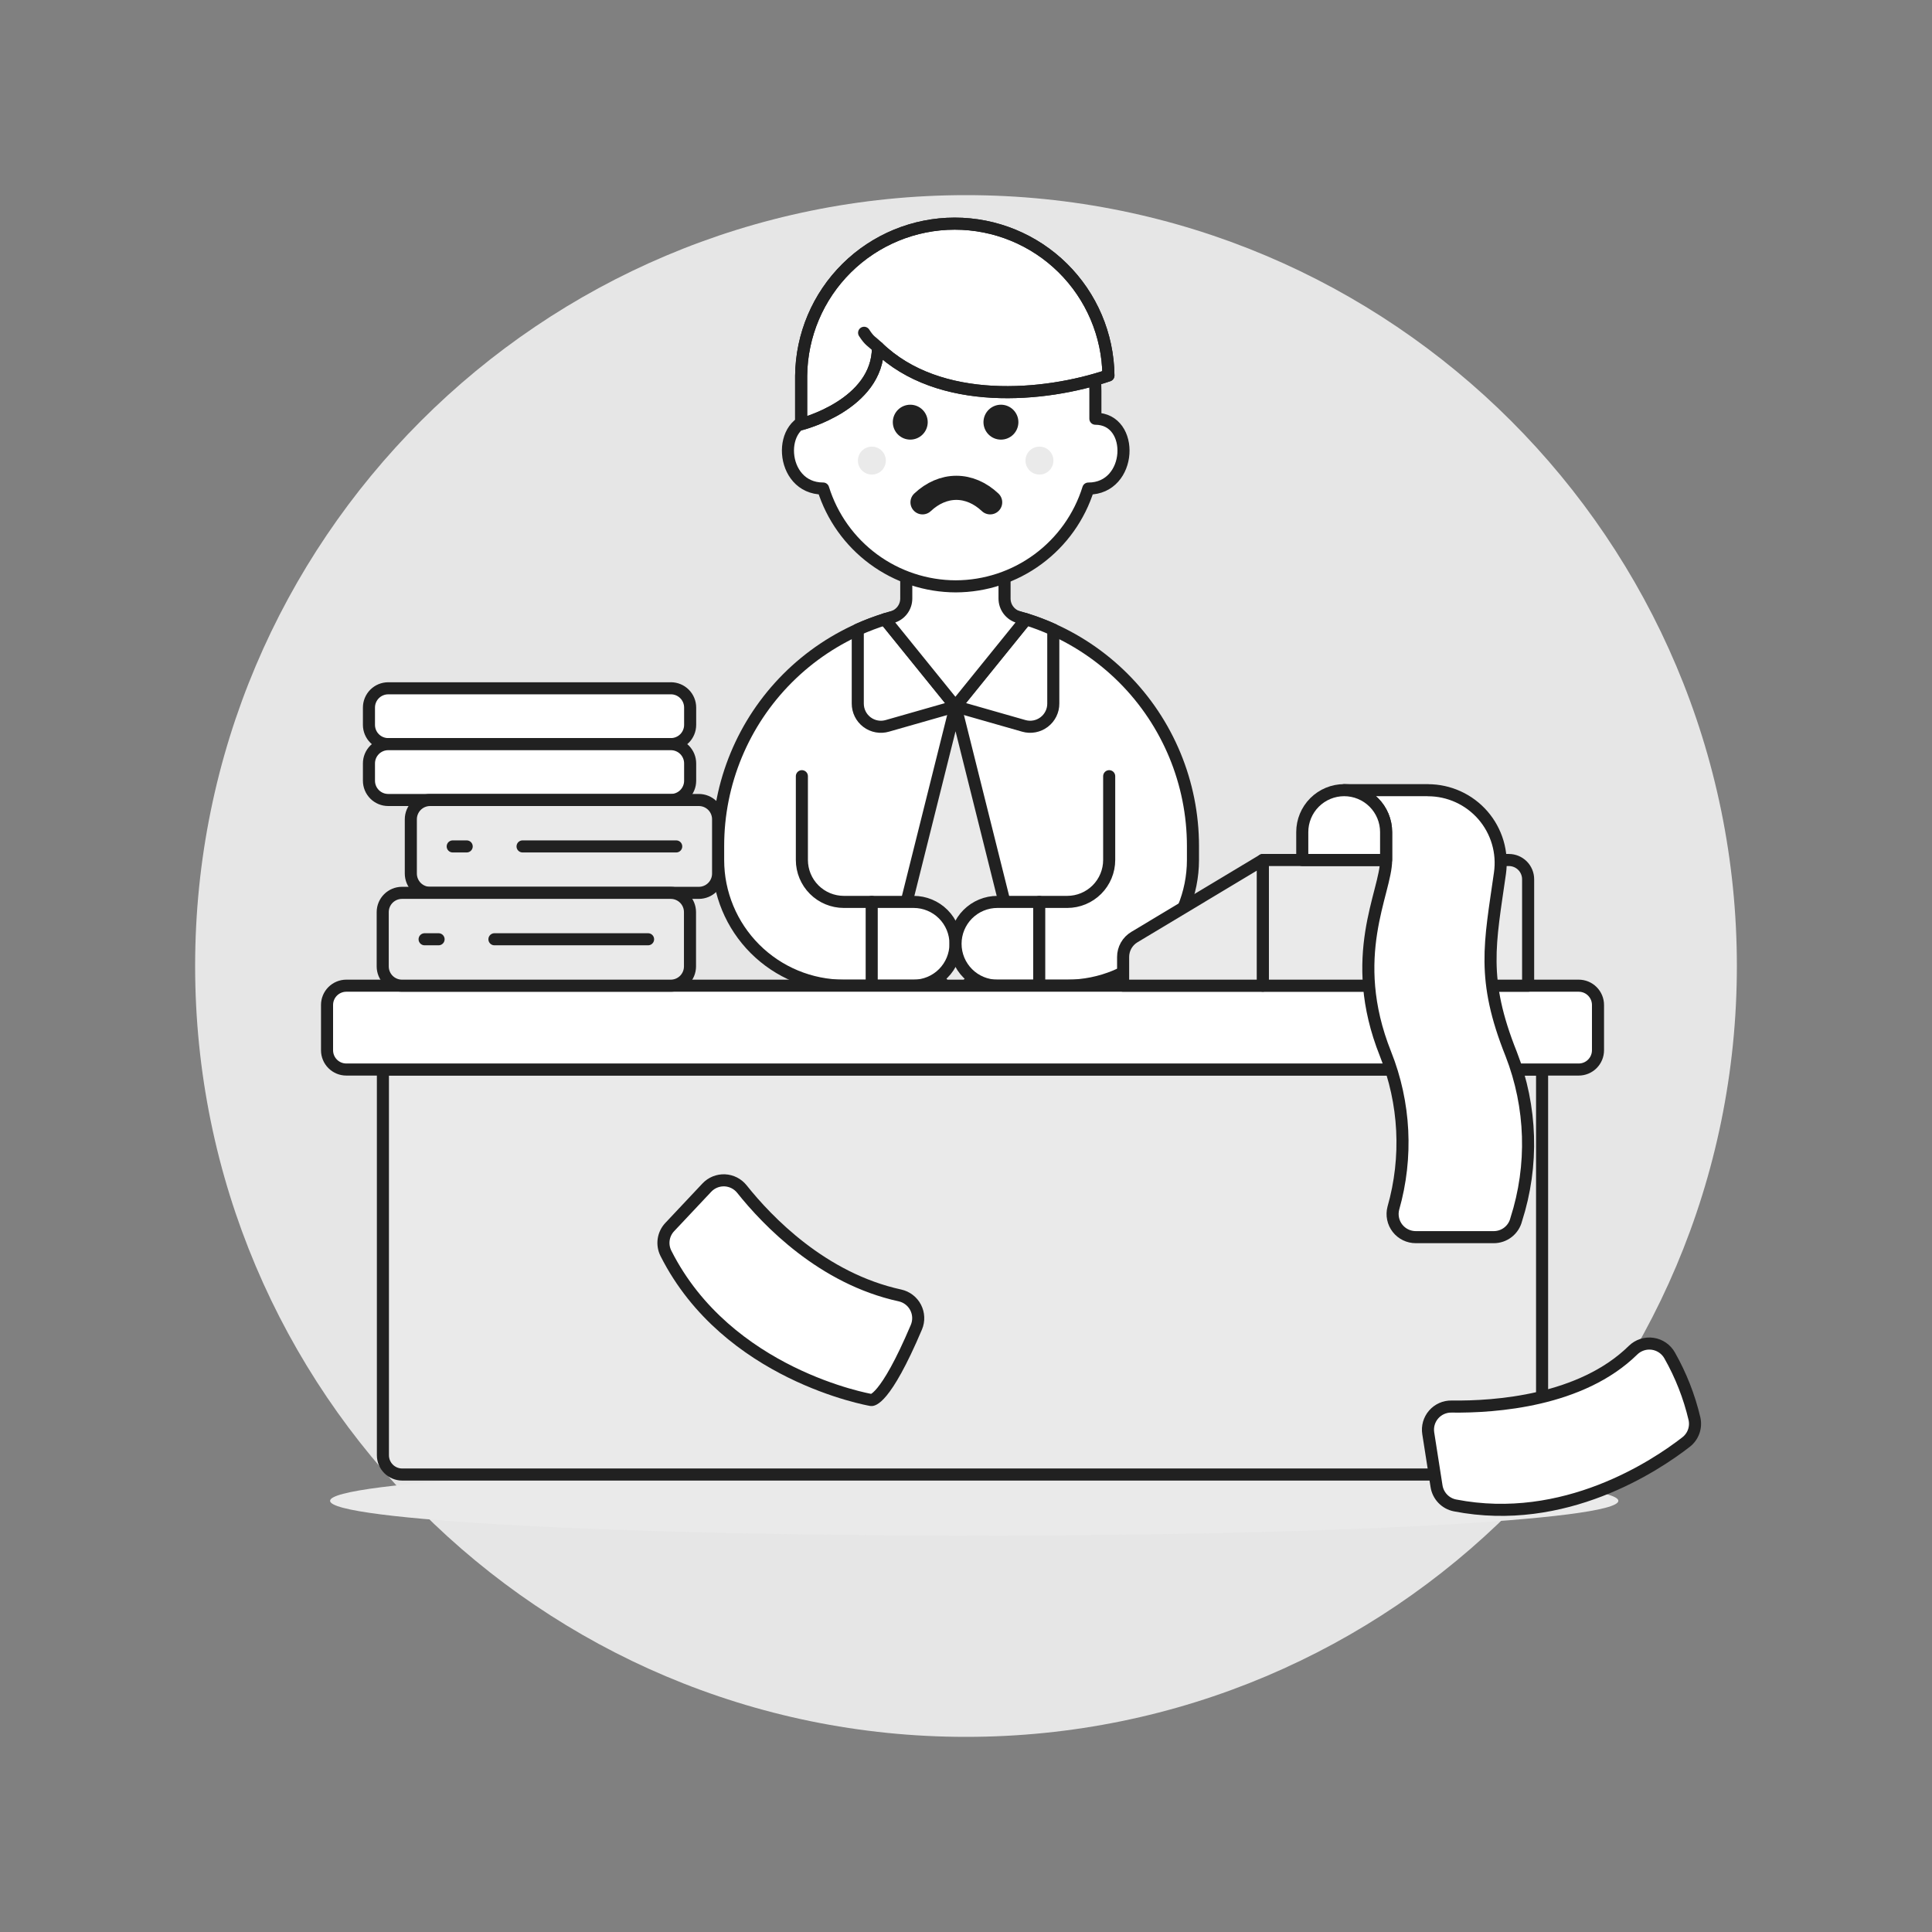 <svg width="160" height="160" viewBox="0 0 160 160" fill="none" xmlns="http://www.w3.org/2000/svg">
<rect x="0" y="0" width="160" height="160" fill="#808080" stroke="none"/>
<g id="Frame">
<path id="Vector" d="M80 143.84C115.257 143.84 143.84 115.257 143.84 80C143.84 44.743 115.257 16.16 80 16.16C44.743 16.16 16.16 44.743 16.16 80C16.16 115.257 44.743 143.84 80 143.84Z" fill="#E6E6E6"/>
<path id="Vector_2" d="M98.796 71.222V70.065C98.796 64.85 96.725 59.849 93.037 56.161C89.35 52.474 84.348 50.402 79.133 50.402C73.918 50.402 68.917 52.474 65.23 56.161C61.542 59.849 59.471 64.85 59.471 70.065V71.222C59.474 73.982 60.572 76.627 62.523 78.579C64.475 80.53 67.12 81.628 69.88 81.631H88.393C91.152 81.626 93.796 80.528 95.746 78.576C97.696 76.625 98.793 73.981 98.796 71.222Z" fill="white"/>
<path id="Vector_3" d="M98.796 71.222V70.065C98.796 64.85 96.725 59.849 93.037 56.161C89.35 52.474 84.348 50.402 79.133 50.402C73.918 50.402 68.917 52.474 65.23 56.161C61.542 59.849 59.471 64.85 59.471 70.065V71.222C59.474 73.982 60.572 76.627 62.523 78.579C64.475 80.53 67.12 81.628 69.88 81.631H88.393C91.152 81.626 93.796 80.528 95.746 78.576C97.696 76.625 98.793 73.981 98.796 71.222Z" stroke="#212121" stroke-linecap="round" stroke-linejoin="round"/>
<path id="Vector_4" d="M71.037 52.14V58.264C71.036 58.562 71.104 58.856 71.236 59.123C71.368 59.39 71.561 59.623 71.799 59.802C72.037 59.982 72.313 60.103 72.606 60.157C72.899 60.211 73.201 60.196 73.487 60.112L79.134 58.5L73.297 51.283C72.526 51.523 71.771 51.808 71.037 52.14Z" fill="white" stroke="#212121" stroke-linecap="round" stroke-linejoin="round"/>
<path id="Vector_5" d="M87.229 52.14V58.264C87.231 58.561 87.163 58.855 87.031 59.121C86.899 59.387 86.707 59.62 86.47 59.799C86.234 59.978 85.958 60.1 85.666 60.155C85.374 60.21 85.073 60.196 84.787 60.114L79.141 58.502L84.979 51.285C85.745 51.524 86.498 51.81 87.229 52.142V52.14Z" fill="white" stroke="#212121" stroke-linecap="round" stroke-linejoin="round"/>
<path id="Vector_6" d="M79.134 58.499L74.506 77.004L79.134 82.788L83.76 77.004L79.134 58.499Z" fill="#EAEAEA" stroke="#212121" stroke-linecap="round" stroke-linejoin="round"/>
<path id="Vector_7" d="M66.408 64.281V71.224C66.41 72.143 66.776 73.025 67.427 73.675C68.078 74.325 68.96 74.691 69.879 74.692H72.192" stroke="#212121" stroke-linecap="round" stroke-linejoin="round"/>
<path id="Vector_8" d="M91.858 64.281V71.224C91.856 72.143 91.49 73.025 90.84 73.675C90.189 74.325 89.308 74.691 88.388 74.692H86.074" stroke="#212121" stroke-linecap="round" stroke-linejoin="round"/>
<path id="Vector_9" d="M75.661 81.631C76.581 81.631 77.464 81.266 78.115 80.615C78.765 79.964 79.131 79.082 79.131 78.161C79.131 77.241 78.765 76.359 78.115 75.708C77.464 75.057 76.581 74.692 75.661 74.692H72.191V81.631H75.661Z" fill="white" stroke="#212121" stroke-linecap="round" stroke-linejoin="round"/>
<path id="Vector_10" d="M82.603 81.631C81.682 81.631 80.8 81.266 80.149 80.615C79.498 79.964 79.133 79.082 79.133 78.161C79.133 77.241 79.498 76.359 80.149 75.708C80.8 75.057 81.682 74.692 82.603 74.692H86.064V81.631H82.603Z" fill="white" stroke="#212121" stroke-linecap="round" stroke-linejoin="round"/>
<path id="Vector_11" d="M80.681 127.178C110.143 127.178 134.025 125.885 134.025 124.292C134.025 122.699 110.143 121.408 80.681 121.408C51.218 121.408 27.336 122.701 27.336 124.292C27.336 125.885 51.218 127.176 80.681 127.176V127.178Z" fill="#EAEAEA"/>
<path id="Vector_12" d="M127.709 88.572H31.711V120.518C31.711 120.941 31.879 121.347 32.178 121.646C32.478 121.945 32.884 122.114 33.307 122.114H126.113C126.536 122.114 126.942 121.945 127.241 121.646C127.541 121.347 127.709 120.941 127.709 120.518V88.572Z" fill="#EAEAEA"/>
<path id="Vector_13" d="M127.709 88.572H31.711V120.518C31.711 120.941 31.879 121.347 32.178 121.646C32.478 121.945 32.884 122.114 33.307 122.114H126.113C126.536 122.114 126.942 121.945 127.241 121.646C127.541 121.347 127.709 120.941 127.709 120.518V88.572Z" stroke="#212121" stroke-linecap="round" stroke-linejoin="round"/>
<path id="Vector_14" d="M130.743 81.631H28.68C28.257 81.631 27.851 81.799 27.551 82.099C27.252 82.398 27.084 82.804 27.084 83.227V86.978C27.084 87.401 27.252 87.807 27.551 88.106C27.851 88.406 28.257 88.574 28.68 88.574H130.743C131.166 88.574 131.572 88.406 131.871 88.106C132.17 87.807 132.339 87.401 132.339 86.978V83.227C132.339 82.804 132.17 82.398 131.871 82.099C131.572 81.799 131.166 81.631 130.743 81.631Z" fill="white" stroke="#212121" stroke-linecap="round" stroke-linejoin="round"/>
<path id="Vector_15" d="M126.553 81.631H104.578V71.222H124.957C125.381 71.222 125.787 71.39 126.086 71.689C126.385 71.989 126.553 72.395 126.553 72.818V81.631Z" fill="#EAEAEA" stroke="#212121" stroke-linecap="round" stroke-linejoin="round"/>
<path id="Vector_16" d="M118.256 65.438H111.318C111.774 65.438 112.226 65.527 112.648 65.701C113.069 65.876 113.452 66.131 113.775 66.454C114.098 66.776 114.354 67.159 114.528 67.58C114.703 68.002 114.793 68.453 114.793 68.909V71.224C114.793 73.898 111.513 79.194 114.74 87.276C116.363 91.349 116.591 95.845 115.39 100.062C115.316 100.346 115.309 100.642 115.369 100.929C115.428 101.216 115.553 101.486 115.733 101.717C115.913 101.948 116.144 102.135 116.408 102.263C116.671 102.391 116.961 102.457 117.254 102.456H123.702C124.131 102.457 124.548 102.315 124.886 102.051C125.225 101.787 125.464 101.417 125.567 101C127.009 96.515 126.86 91.672 125.148 87.283C122.658 81.058 123.392 78.15 124.22 72.315C124.342 71.461 124.279 70.591 124.036 69.764C123.792 68.937 123.374 68.171 122.809 67.519C122.243 66.868 121.545 66.345 120.76 65.987C119.976 65.629 119.123 65.443 118.261 65.443L118.256 65.438Z" fill="white" stroke="#212121" stroke-linecap="round" stroke-linejoin="round"/>
<path id="Vector_17" d="M114.792 71.222H107.848V68.909C107.848 67.989 108.213 67.105 108.865 66.454C109.516 65.803 110.399 65.437 111.32 65.437C112.241 65.437 113.124 65.803 113.775 66.454C114.426 67.105 114.792 67.989 114.792 68.909V71.224V71.222Z" fill="white" stroke="#212121" stroke-linecap="round" stroke-linejoin="round"/>
<path id="Vector_18" d="M93.012 81.631H104.578V71.222L93.944 77.606C93.659 77.776 93.424 78.018 93.26 78.306C93.097 78.595 93.011 78.921 93.012 79.253V81.631Z" fill="#EAEAEA" stroke="#212121" stroke-linecap="round" stroke-linejoin="round"/>
<path id="Vector_19" d="M55.559 57.002H32.151C31.727 57.002 31.322 57.17 31.022 57.469C30.723 57.768 30.555 58.174 30.555 58.598V60.029C30.555 60.453 30.723 60.858 31.022 61.158C31.322 61.457 31.727 61.625 32.151 61.625H55.559C55.983 61.625 56.389 61.457 56.688 61.158C56.987 60.858 57.155 60.453 57.155 60.029V58.596C57.155 58.173 56.987 57.767 56.688 57.468C56.389 57.168 55.983 57 55.559 57V57.002Z" fill="white" stroke="#212121" stroke-linecap="round" stroke-linejoin="round"/>
<path id="Vector_20" d="M55.559 61.627H32.151C31.941 61.627 31.734 61.668 31.54 61.748C31.346 61.829 31.17 61.946 31.022 62.094C30.874 62.243 30.756 62.419 30.676 62.612C30.596 62.806 30.555 63.013 30.555 63.223V64.656C30.555 64.866 30.596 65.073 30.676 65.267C30.756 65.461 30.874 65.636 31.022 65.785C31.17 65.933 31.346 66.05 31.54 66.131C31.734 66.211 31.941 66.252 32.151 66.252H55.559C55.769 66.252 55.976 66.211 56.17 66.131C56.364 66.05 56.54 65.933 56.688 65.785C56.836 65.636 56.953 65.461 57.034 65.267C57.114 65.073 57.155 64.866 57.155 64.656V63.223C57.155 63.013 57.114 62.806 57.034 62.612C56.953 62.419 56.836 62.243 56.688 62.094C56.54 61.946 56.364 61.829 56.17 61.748C55.976 61.668 55.769 61.627 55.559 61.627Z" fill="white" stroke="#212121" stroke-linecap="round" stroke-linejoin="round"/>
<path id="Vector_21" d="M57.874 66.252H35.619C35.196 66.252 34.79 66.42 34.491 66.719C34.192 67.019 34.023 67.425 34.023 67.848V72.346C34.023 72.555 34.065 72.763 34.145 72.956C34.225 73.15 34.343 73.326 34.491 73.474C34.639 73.622 34.815 73.74 35.009 73.82C35.202 73.9 35.41 73.942 35.619 73.942H57.874C58.084 73.942 58.291 73.9 58.485 73.82C58.678 73.74 58.854 73.622 59.003 73.474C59.151 73.326 59.268 73.15 59.349 72.956C59.429 72.763 59.47 72.555 59.47 72.346V67.848C59.47 67.425 59.302 67.019 59.003 66.719C58.703 66.42 58.297 66.252 57.874 66.252Z" fill="#EAEAEA" stroke="#212121" stroke-linecap="round" stroke-linejoin="round"/>
<path id="Vector_22" d="M56.001 70.097H43.277" stroke="#212121" stroke-linecap="round" stroke-linejoin="round"/>
<path id="Vector_23" d="M37.492 70.097H38.649" stroke="#212121" stroke-linecap="round" stroke-linejoin="round"/>
<path id="Vector_24" d="M55.546 73.942H33.291C32.868 73.942 32.462 74.11 32.163 74.409C31.864 74.708 31.695 75.114 31.695 75.538V80.035C31.695 80.458 31.864 80.864 32.163 81.164C32.462 81.463 32.868 81.631 33.291 81.631H55.546C55.969 81.631 56.375 81.463 56.675 81.164C56.974 80.864 57.142 80.458 57.142 80.035V75.538C57.142 75.114 56.974 74.708 56.675 74.409C56.375 74.11 55.969 73.942 55.546 73.942Z" fill="#EAEAEA" stroke="#212121" stroke-linecap="round" stroke-linejoin="round"/>
<path id="Vector_25" d="M53.671 77.786H40.947" stroke="#212121" stroke-linecap="round" stroke-linejoin="round"/>
<path id="Vector_26" d="M35.164 77.786H36.321" stroke="#212121" stroke-linecap="round" stroke-linejoin="round"/>
<path id="Vector_27" d="M118.282 118.703C118.238 118.426 118.254 118.143 118.331 117.874C118.408 117.605 118.543 117.355 118.727 117.144C118.911 116.932 119.138 116.764 119.394 116.65C119.65 116.536 119.928 116.479 120.208 116.485C123.842 116.533 130.956 116.028 135.244 111.815C135.456 111.608 135.714 111.452 135.996 111.361C136.278 111.269 136.577 111.244 136.87 111.287C137.164 111.33 137.443 111.44 137.687 111.608C137.931 111.777 138.133 111.999 138.277 112.258C139.206 113.897 139.898 115.661 140.329 117.495C140.408 117.85 140.385 118.22 140.261 118.562C140.138 118.904 139.919 119.204 139.632 119.426C137.116 121.381 129.553 126.439 120.497 124.672C120.109 124.596 119.754 124.402 119.48 124.116C119.206 123.83 119.027 123.467 118.967 123.076C118.711 121.456 118.464 119.9 118.282 118.703Z" fill="white" stroke="#212121" stroke-linecap="round" stroke-linejoin="round"/>
<path id="Vector_28" d="M58.537 98.354C58.726 98.153 58.956 97.995 59.211 97.891C59.467 97.787 59.742 97.739 60.017 97.75C60.293 97.762 60.563 97.833 60.808 97.958C61.054 98.083 61.27 98.259 61.442 98.475C63.55 101.121 68.116 105.886 74.529 107.282C74.805 107.342 75.065 107.463 75.289 107.635C75.513 107.807 75.697 108.026 75.827 108.277C75.957 108.529 76.031 108.805 76.042 109.088C76.053 109.37 76.002 109.652 75.892 109.912C73.265 116.109 72.173 115.948 72.156 115.945C71.996 115.916 60.232 113.87 55.15 103.8C54.971 103.447 54.906 103.048 54.963 102.656C55.02 102.265 55.197 101.901 55.469 101.615L58.537 98.354Z" fill="white" stroke="#212121" stroke-linecap="round" stroke-linejoin="round"/>
<path id="Vector_29" d="M84.369 51.112C84.03 51.02 83.732 50.819 83.519 50.54C83.306 50.261 83.192 49.92 83.192 49.569V44.883H75.053V49.571C75.052 49.92 74.938 50.259 74.726 50.537C74.515 50.814 74.218 51.015 73.881 51.108C73.68 51.164 73.481 51.221 73.281 51.283L79.121 58.499L84.958 51.285C84.763 51.222 84.567 51.164 84.369 51.112Z" fill="white" stroke="#212121" stroke-linecap="round" stroke-linejoin="round"/>
<path id="Vector_30" d="M79.149 48.559C81.603 48.553 83.991 47.765 85.965 46.308C87.94 44.852 89.398 42.803 90.128 40.461H90.138C93.793 40.461 94.016 34.677 90.715 34.677V32.359C90.715 29.292 89.497 26.35 87.328 24.181C85.159 22.012 82.217 20.793 79.149 20.793C76.082 20.793 73.14 22.012 70.971 24.181C68.802 26.35 67.583 29.292 67.583 32.359V34.674C64.281 34.674 64.504 40.458 68.162 40.458H68.17C68.9 42.801 70.358 44.85 72.332 46.307C74.307 47.764 76.695 48.553 79.149 48.559Z" fill="white" stroke="#212121" stroke-linecap="round" stroke-linejoin="round"/>
<path id="Vector_31" d="M82.903 33.516C82.713 33.515 82.525 33.551 82.349 33.623C82.173 33.694 82.013 33.8 81.878 33.933C81.605 34.203 81.45 34.569 81.447 34.953C81.445 35.336 81.595 35.705 81.864 35.978C82.133 36.251 82.5 36.406 82.884 36.408C83.267 36.411 83.636 36.261 83.909 35.992C84.182 35.722 84.337 35.355 84.339 34.972C84.342 34.588 84.192 34.22 83.922 33.947C83.653 33.674 83.286 33.519 82.903 33.516Z" fill="#212121"/>
<path id="Vector_32" d="M75.385 33.517C75.001 33.517 74.634 33.669 74.363 33.94C74.092 34.211 73.939 34.578 73.939 34.962C73.939 35.345 74.092 35.713 74.363 35.984C74.634 36.255 75.001 36.407 75.385 36.407C75.768 36.407 76.135 36.255 76.406 35.984C76.677 35.713 76.83 35.345 76.83 34.962C76.83 34.578 76.677 34.211 76.406 33.94C76.135 33.669 75.768 33.517 75.385 33.517Z" fill="#212121"/>
<path id="Vector_33" d="M73.361 38.142C73.362 38.294 73.332 38.444 73.274 38.585C73.216 38.725 73.132 38.853 73.024 38.961C72.917 39.069 72.79 39.154 72.65 39.213C72.51 39.271 72.359 39.302 72.207 39.302C72.055 39.302 71.905 39.273 71.764 39.215C71.624 39.157 71.496 39.072 71.388 38.965C71.28 38.858 71.195 38.731 71.136 38.591C71.078 38.45 71.047 38.3 71.047 38.148C71.046 37.841 71.167 37.547 71.383 37.329C71.6 37.111 71.894 36.989 72.201 36.988C72.508 36.987 72.802 37.108 73.02 37.324C73.237 37.541 73.36 37.835 73.361 38.142Z" fill="#EAEAEA"/>
<path id="Vector_34" d="M87.24 38.142C87.24 38.294 87.211 38.444 87.153 38.585C87.095 38.725 87.01 38.853 86.903 38.961C86.796 39.069 86.669 39.154 86.529 39.213C86.388 39.271 86.238 39.302 86.086 39.302C85.934 39.302 85.784 39.273 85.643 39.215C85.502 39.157 85.375 39.072 85.267 38.965C85.159 38.858 85.074 38.731 85.015 38.591C84.957 38.45 84.926 38.3 84.926 38.148C84.925 37.841 85.046 37.547 85.262 37.329C85.479 37.111 85.773 36.989 86.08 36.988C86.387 36.987 86.681 37.108 86.899 37.324C87.116 37.541 87.239 37.835 87.24 38.142Z" fill="#EAEAEA"/>
<path id="Vector_35" d="M76.4 41.6C77.23 40.818 78.204 40.4 79.2 40.4C80.197 40.4 81.171 40.818 82 41.6" stroke="#212121" stroke-width="2" stroke-linecap="round" stroke-linejoin="round"/>
<path id="Vector_36" d="M72.709 28.768C77.781 33.689 86.528 32.877 91.796 31.095C91.756 27.745 90.397 24.546 88.013 22.192C85.629 19.838 82.413 18.519 79.063 18.521C75.713 18.524 72.499 19.847 70.118 22.204C67.738 24.562 66.383 27.763 66.348 31.113V35.13C66.348 35.13 72.709 33.534 72.709 28.768Z" fill="white"/>
<path id="Vector_37" d="M72.709 28.768C77.781 33.689 86.528 32.877 91.796 31.095C91.756 27.745 90.397 24.546 88.013 22.192C85.629 19.838 82.413 18.519 79.063 18.521C75.713 18.524 72.499 19.847 70.118 22.204C67.738 24.562 66.383 27.763 66.348 31.113V35.13C66.348 35.13 72.709 33.534 72.709 28.768Z" stroke="#212121" stroke-linecap="round" stroke-linejoin="round"/>
<path id="Vector_38" d="M72.709 28.768C77.781 33.689 86.528 32.877 91.796 31.095C91.756 27.745 90.397 24.546 88.013 22.192C85.629 19.838 82.413 18.519 79.063 18.521C75.713 18.524 72.499 19.847 70.118 22.204C67.738 24.562 66.383 27.763 66.348 31.113V35.13C66.348 35.13 72.709 33.534 72.709 28.768Z" stroke="#212121" stroke-linecap="round" stroke-linejoin="round"/>
<path id="Vector_39" d="M72.71 28.768C72.124 28.2 72.04 28.29 71.562 27.56" stroke="#212121" stroke-linecap="round" stroke-linejoin="round"/>
</g>
</svg>
